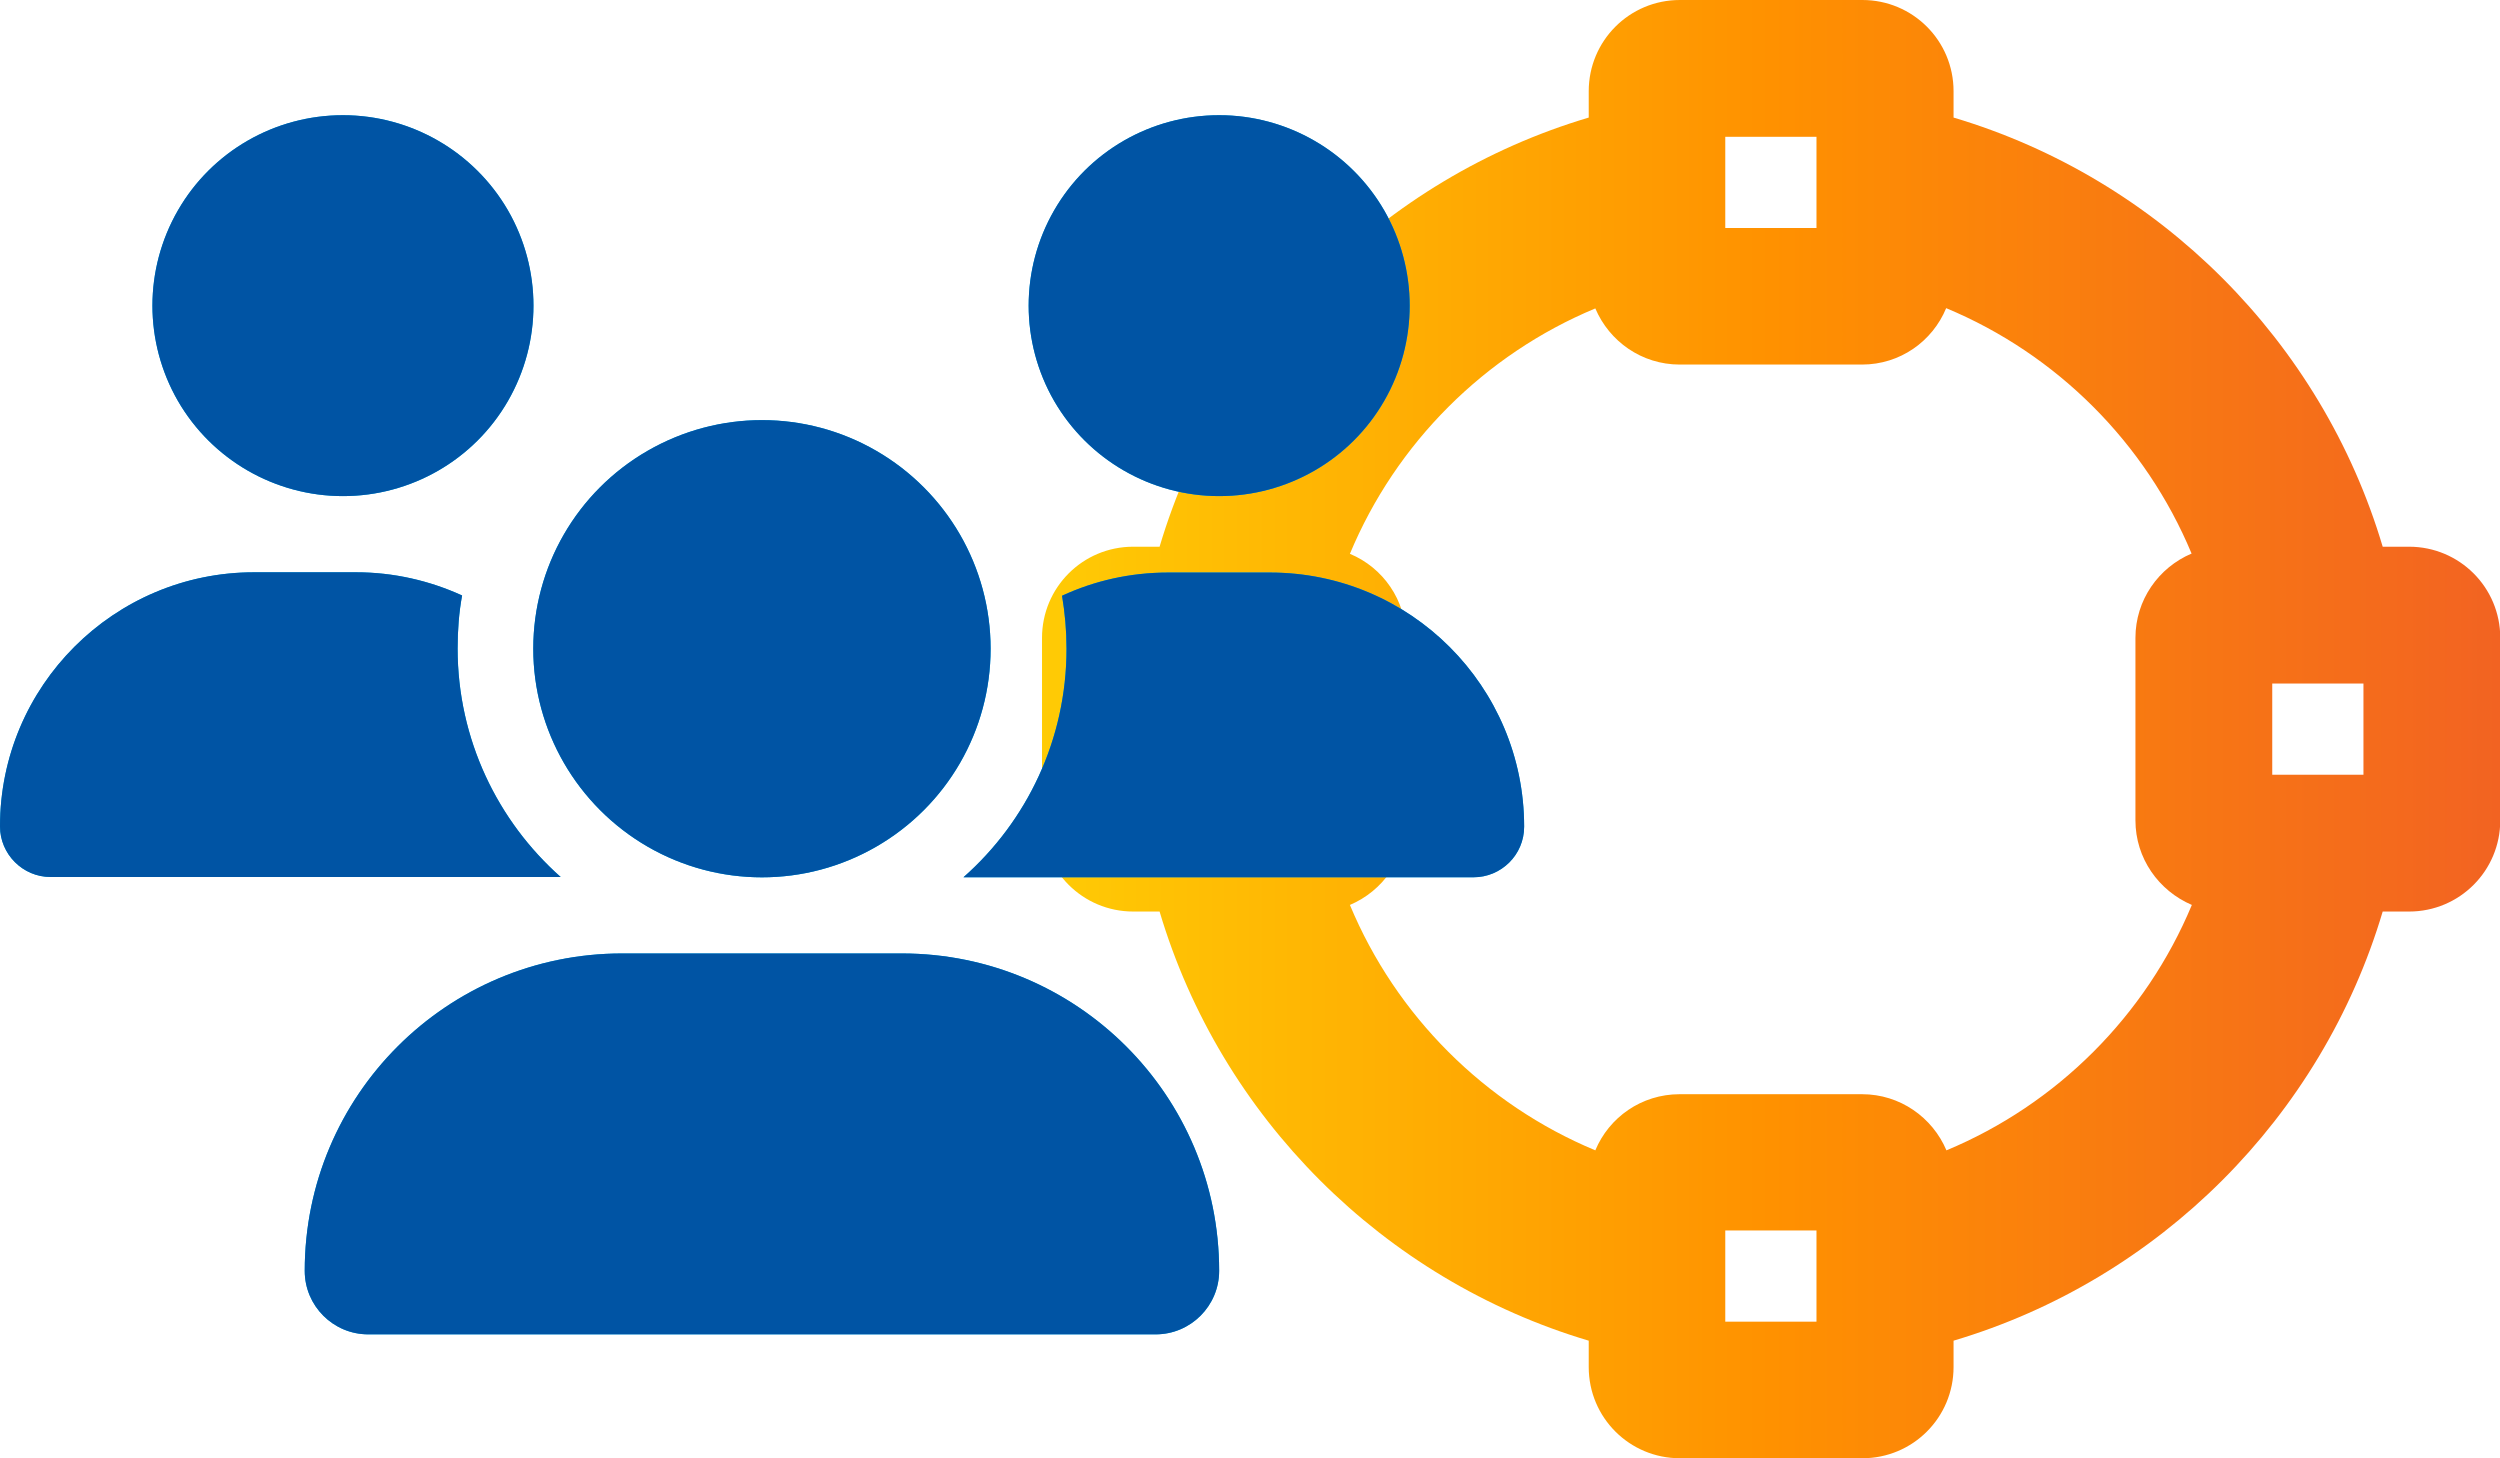 <?xml version="1.0" encoding="UTF-8"?>
<svg id="Layer_1" xmlns="http://www.w3.org/2000/svg" xmlns:xlink="http://www.w3.org/1999/xlink" version="1.1" viewBox="0 0 94.84 55.32">
  <!-- Generator: Adobe Illustrator 29.5.0, SVG Export Plug-In . SVG Version: 2.1.0 Build 137)  -->
  <defs>
    <style>
      .st0 {
        fill: url(#linear-gradient);
      }

      .st1 {
        fill: #0054a4;
      }

      .st2 {
        fill: #00aeef;
      }
    </style>
    <linearGradient id="linear-gradient" x1="39.53" y1="1051.66" x2="94.85" y2="1051.66" gradientTransform="translate(0 -1024)" gradientUnits="userSpaceOnUse">
      <stop offset="0" stop-color="#ffcb05"/>
      <stop offset=".5" stop-color="#ff9100"/>
      <stop offset="1" stop-color="#f26322"/>
    </linearGradient>
  </defs>
  <path class="st0" d="M60.27,3.46c0-1.91,1.54-3.46,3.46-3.46h6.92c1.91,0,3.46,1.54,3.46,3.46v1c7.8,2.32,13.96,8.48,16.28,16.28h1c1.91,0,3.46,1.54,3.46,3.46v6.92c0,1.91-1.54,3.46-3.46,3.46h-1c-2.32,7.8-8.48,13.96-16.28,16.28v1c0,1.91-1.54,3.46-3.46,3.46h-6.92c-1.91,0-3.46-1.54-3.46-3.46v-1c-7.8-2.32-13.96-8.48-16.28-16.28h-1c-1.91,0-3.46-1.54-3.46-3.46v-6.92c0-1.91,1.54-3.46,3.46-3.46h1c2.32-7.8,8.48-13.96,16.28-16.28,0,0,0-1,0-1ZM48.16,25.93h-3.46v3.46h3.46v-3.46ZM83.14,21c-1.75-4.2-5.11-7.56-9.31-9.31-.52,1.26-1.75,2.14-3.19,2.14h-6.92c-1.44,0-2.67-.88-3.2-2.13-4.2,1.75-7.56,5.11-9.31,9.31,1.25.52,2.13,1.75,2.13,3.2v6.92c0,1.44-.88,2.67-2.13,3.2,1.75,4.2,5.11,7.56,9.31,9.31.52-1.25,1.75-2.13,3.2-2.13h6.92c1.44,0,2.67.88,3.2,2.13,4.2-1.75,7.56-5.11,9.31-9.31-1.26-.54-2.14-1.77-2.14-3.21v-6.92c0-1.44.88-2.67,2.13-3.2ZM65.45,5.19v3.46h3.46v-3.46s-3.46,0-3.46,0ZM68.91,46.68h-3.46v3.46h3.46v-3.46ZM86.2,25.93v3.46h3.46v-3.46h-3.46Z"/>
  <path class="st2" d="M0,31.35c0-5.32,4.32-9.64,9.64-9.64h3.86c1.44,0,2.8.32,4.03.88-.12.65-.17,1.33-.17,2.01,0,3.45,1.52,6.55,3.91,8.67H1.92c-1.06,0-1.92-.87-1.92-1.92ZM13.01,4.37c2.58,0,4.97,1.38,6.26,3.61,1.29,2.24,1.29,4.99,0,7.23s-3.68,3.61-6.26,3.61-4.97-1.38-6.26-3.61c-1.29-2.24-1.29-4.99,0-7.23s3.68-3.61,6.26-3.61ZM11.56,48.21c0-6.65,5.39-12.04,12.04-12.04h10.61c6.65,0,12.04,5.39,12.04,12.04,0,1.33-1.08,2.41-2.41,2.41H13.97c-1.33,0-2.41-1.08-2.41-2.41ZM20.23,24.61c0-3.1,1.65-5.96,4.34-7.51s5.99-1.55,8.67,0c2.68,1.55,4.34,4.41,4.34,7.51s-1.65,5.96-4.34,7.51c-2.68,1.55-5.99,1.55-8.67,0s-4.34-4.41-4.34-7.51ZM36.61,33.28h-.06c2.4-2.12,3.91-5.22,3.91-8.67,0-.69-.06-1.35-.17-2.01,1.23-.57,2.59-.88,4.03-.88h3.86c5.32,0,9.64,4.32,9.64,9.64,0,1.07-.87,1.92-1.92,1.92h-19.29ZM46.25,4.37c2.58,0,4.97,1.38,6.26,3.61,1.29,2.24,1.29,4.99,0,7.23s-3.68,3.61-6.26,3.61-4.97-1.38-6.26-3.61c-1.29-2.24-1.29-4.99,0-7.23s3.68-3.61,6.26-3.61Z"/>
  <path class="st1" d="M0,31.35c0-5.32,4.32-9.64,9.64-9.64h3.86c1.44,0,2.8.32,4.03.88-.12.65-.17,1.33-.17,2.01,0,3.45,1.52,6.55,3.91,8.67H1.92c-1.06,0-1.92-.87-1.92-1.92ZM13.01,4.37c2.58,0,4.97,1.38,6.26,3.61,1.29,2.24,1.29,4.99,0,7.23s-3.68,3.61-6.26,3.61-4.97-1.38-6.26-3.61c-1.29-2.24-1.29-4.99,0-7.23s3.68-3.61,6.26-3.61ZM11.56,48.21c0-6.65,5.39-12.04,12.04-12.04h10.61c6.65,0,12.04,5.39,12.04,12.04,0,1.33-1.08,2.41-2.41,2.41H13.97c-1.33,0-2.41-1.08-2.41-2.41ZM20.23,24.61c0-3.1,1.65-5.96,4.34-7.51s5.99-1.55,8.67,0c2.68,1.55,4.34,4.41,4.34,7.51s-1.65,5.96-4.34,7.51c-2.68,1.55-5.99,1.55-8.67,0s-4.34-4.41-4.34-7.51ZM36.61,33.28h-.06c2.4-2.12,3.91-5.22,3.91-8.67,0-.69-.06-1.35-.17-2.01,1.23-.57,2.59-.88,4.03-.88h3.86c5.32,0,9.64,4.32,9.64,9.64,0,1.07-.87,1.92-1.92,1.92h-19.29ZM46.25,4.37c2.58,0,4.97,1.38,6.26,3.61,1.29,2.24,1.29,4.99,0,7.23s-3.68,3.61-6.26,3.61-4.97-1.38-6.26-3.61c-1.29-2.24-1.29-4.99,0-7.23s3.68-3.61,6.26-3.61Z"/>
</svg>